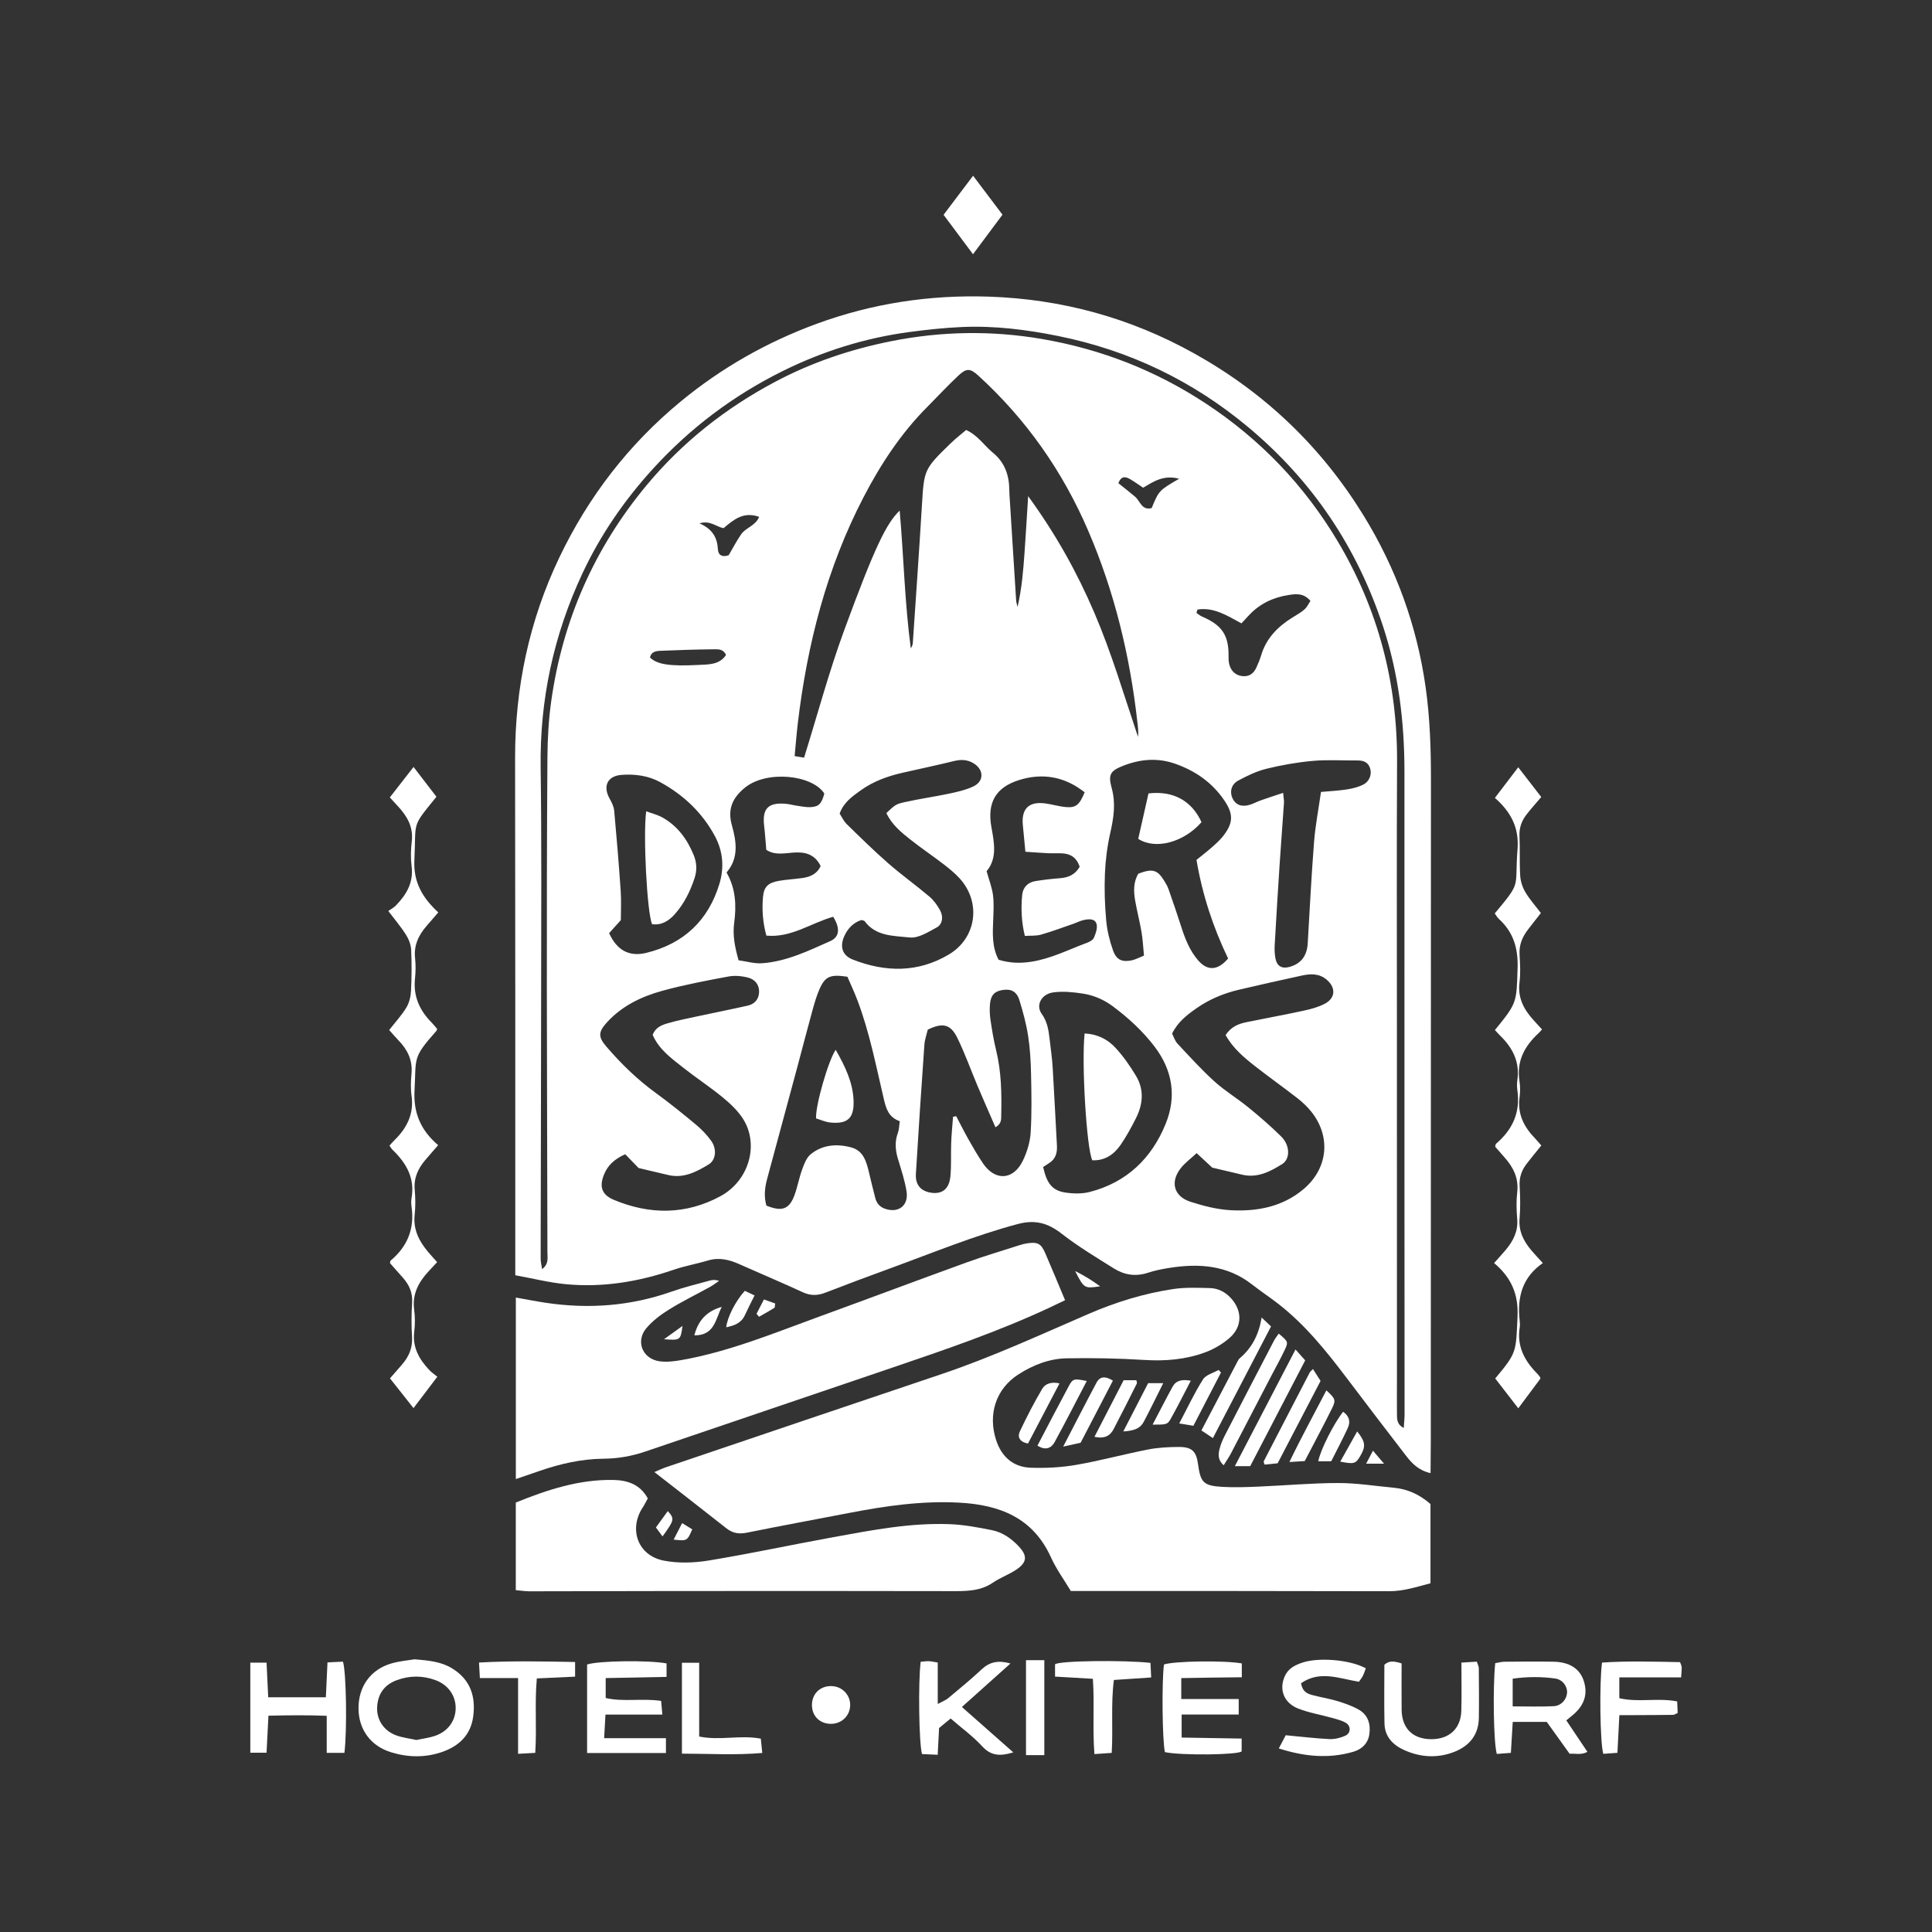 <?xml version="1.0" encoding="utf-8"?>
<!-- Generator: Adobe Illustrator 28.3.0, SVG Export Plug-In . SVG Version: 6.00 Build 0)  -->
<svg version="1.1" id="Calque_1" xmlns="http://www.w3.org/2000/svg" xmlns:xlink="http://www.w3.org/1999/xlink" x="0px" y="0px"
	 viewBox="0 0 300 300" style="enable-background:new 0 0 300 300;" xml:space="preserve">
<rect x="0" y="0" width="300" height="300" fill="#333333" stroke="none"/>
<style type="text/css">
	.st0{fill:#FFFFFF;}
</style>
<g>
	<path class="st0" d="M222.135,228.748c-1.881-0.43-2.911-1.539-3.833-2.734
		c-3.075-3.985-6.122-7.991-9.161-12.003c-3.184-4.203-6.471-8.31-10.673-11.568
		c-1.325-1.027-2.726-1.954-4.046-2.987c-3.849-3.011-8.238-3.303-12.823-2.582
		c-1.127,0.177-2.261,0.4-3.341,0.757c-1.886,0.624-3.656,0.355-5.268-0.653
		c-2.775-1.735-5.599-3.431-8.173-5.437c-2.115-1.649-4.118-2.182-6.761-1.479
		c-6.798,1.81-13.276,4.495-19.858,6.898c-3.365,1.229-6.723,2.477-10.062,3.772
		c-1.213,0.471-2.295,0.476-3.505-0.084c-3.25-1.506-6.556-2.888-9.827-4.348
		c-1.571-0.702-3.138-1.092-4.865-0.573c-1.745,0.523-3.558,0.833-5.278,1.423
		c-5.483,1.879-11.094,2.815-16.873,2.25c-2.552-0.25-5.066-0.888-7.775-1.382
		c0-1.146,0-2.045,0-2.944c-0.001-13.656,0.002-27.311-0.003-40.967
		c-0.004-12.128-0.01-24.255-0.027-36.383c-0.016-10.92,2.183-21.374,6.898-31.218
		c4.503-9.403,10.746-17.512,18.826-24.171c6.36-5.243,13.442-9.249,21.147-12.073
		c8.602-3.153,17.536-4.51,26.713-4.201c11.329,0.382,21.939,3.291,31.855,8.811
		c10.971,6.107,19.749,14.5,26.312,25.174c5.05,8.213,8.29,17.113,9.64,26.684
		c0.673,4.77,0.825,9.563,0.822,14.372c-0.019,34.176-0.016,68.351-0.022,102.527
		C222.172,225.28,222.148,226.931,222.135,228.748z M159.65,77.041
		c4.333,5.954,7.594,11.846,10.269,18.084c2.691,6.277,4.613,12.824,6.791,19.298
		c0.099-0.792-0.012-1.529-0.095-2.269c-1.151-10.283-3.548-20.242-7.649-29.77
		c-3.975-9.235-9.62-17.278-17.05-24.057c-1.27-1.158-1.847-1.184-3.128,0.023
		c-1.663,1.568-3.223,3.245-4.834,4.868c-4.072,4.101-7.216,8.891-9.854,13.968
		c-5.725,11.017-8.76,22.86-10.218,35.138c-0.196,1.652-0.322,3.313-0.492,5.084
		c0.641,0.106,1.117,0.184,1.469,0.243c2.089-6.707,3.863-13.338,6.216-19.756
		c4.816-13.134,6.605-16.674,8.628-18.61c0.624,7.191,0.784,14.314,1.723,21.38
		c0.206-0.279,0.298-0.555,0.317-0.837c0.476-7.069,0.977-14.136,1.404-21.208
		c0.345-5.717,0.299-5.727,4.505-9.812c0.745-0.724,1.575-1.361,2.37-2.041
		c1.865,0.862,2.807,2.431,4.147,3.523c1.859,1.515,2.543,3.515,2.556,5.826
		c0.001,0.229,0.012,0.457,0.026,0.686c0.342,5.476,0.682,10.952,1.035,16.427
		c0.022,0.342,0.145,0.678,0.221,1.016c0.638-2.753,0.874-5.503,1.071-8.255
		C159.278,83.198,159.437,80.404,159.65,77.041z M84.176,197.075
		c1.07-0.819,0.829-1.753,0.828-2.623c-0.019-13.659-0.082-27.318-0.09-40.976
		c-0.007-11.978,0.006-23.957,0.092-35.935c0.021-2.891,0.186-5.804,0.588-8.664
		c1.762-12.529,6.663-23.697,14.752-33.458c5.579-6.732,12.305-12.032,19.997-16.121
		c5.693-3.026,11.746-5.063,18.068-6.323c7.792-1.553,15.624-1.673,23.427-0.33
		c9.112,1.569,17.567,4.862,25.346,9.97c8.521,5.595,15.361,12.756,20.549,21.46
		c6.271,10.522,9.265,21.969,9.203,34.24c-0.069,13.582-0.023,27.164-0.024,40.746
		c-0,18.389,0.003,36.779,0.005,55.168c0,1.755-0.02,3.51,0.003,5.265
		c0.01,0.797-0.063,1.667,1.057,2.241c0.051-0.847,0.125-1.503,0.125-2.16
		c-0.001-12.362-0.016-24.723-0.018-37.085
		c-0.003-20.907,0.007-41.815-0.002-62.722c-0.003-7.666-0.917-15.188-3.326-22.516
		c-4.033-12.269-10.939-22.554-20.842-30.849
		c-8.655-7.25-18.504-11.98-29.561-14.22c-4.949-1.002-9.941-1.63-14.995-1.404
		c-2.738,0.122-5.477,0.416-8.195,0.782c-6.857,0.923-13.389,2.972-19.584,6.035
		c-7.671,3.794-14.406,8.858-20.178,15.188c-4.452,4.882-8.173,10.287-10.964,16.257
		c-4.454,9.527-6.631,19.566-6.486,30.138c0.158,11.519,0.085,23.041,0.077,34.561
		c-0.009,13.888-0.058,27.776-0.076,41.663
		C83.953,195.962,84.098,196.518,84.176,197.075z M190.313,160.722
		c0.863-1.301,1.993-1.741,3.201-1.991c2.983-0.617,5.982-1.158,8.959-1.803
		c1.108-0.24,2.245-0.545,3.239-1.068c1.672-0.88,1.74-2.488,0.313-3.719
		c-1.175-1.014-2.526-0.953-3.901-0.652c-3.275,0.717-6.551,1.436-9.813,2.21
		c-2.316,0.55-4.501,1.463-6.463,2.823c-1.501,1.041-2.958,2.153-3.847,3.974
		c0.263,0.504,0.439,1.129,0.833,1.551c1.873,2,3.716,4.042,5.743,5.878
		c1.632,1.479,3.557,2.63,5.268,4.029c1.769,1.446,3.51,2.941,5.127,4.552
		c1.334,1.328,1.408,3.443,0.129,4.246c-1.865,1.171-3.863,2.213-6.233,1.648
		c-1.549-0.369-3.1-0.732-4.634-1.094c-0.751-0.697-1.502-1.394-2.421-2.248
		c-0.949,0.885-1.82,1.515-2.459,2.328c-1.689,2.148-1.093,4.388,1.51,5.226
		c2.016,0.649,4.138,1.194,6.238,1.308c4.119,0.223,8.083-0.524,11.358-3.313
		c3.777-3.217,4.236-8.168,1.13-12.02c-0.616-0.764-1.352-1.456-2.128-2.06
		c-2.166-1.686-4.411-3.271-6.57-4.965
		C193.159,164.2,191.456,162.783,190.313,160.722z M97.084,179.229
		c-1.73,0.775-2.736,1.773-3.302,3.173c-0.757,1.874-0.331,3.129,1.533,3.909
		c5.58,2.334,11.175,2.337,16.539-0.558c4.526-2.443,6.091-8.169,3.432-12.158
		c-0.828-1.242-1.985-2.315-3.152-3.268c-1.945-1.588-4.057-2.97-6.028-4.529
		c-1.831-1.448-3.776-2.825-4.761-5.105c0.411-1.119,1.361-1.513,2.287-1.784
		c1.53-0.448,3.101-0.757,4.662-1.094c2.6-0.562,5.211-1.076,7.806-1.659
		c1.079-0.242,1.732-0.991,1.772-2.106c0.04-1.129-0.647-1.956-1.64-2.227
		c-0.985-0.269-2.109-0.378-3.104-0.193c-3.442,0.639-6.895,1.29-10.268,2.217
		c-3.249,0.893-6.279,2.339-8.622,4.915c-1.333,1.465-1.39,2.233-0.086,3.749
		c2.291,2.664,4.787,5.102,7.644,7.178c2.154,1.565,4.229,3.244,6.277,4.947
		c0.871,0.724,1.675,1.572,2.344,2.486c0.911,1.245,0.78,2.993-0.377,3.693
		c-1.886,1.141-3.873,2.199-6.237,1.651c-1.551-0.359-3.1-0.731-4.642-1.096
		C98.481,180.67,97.809,179.977,97.084,179.229z M119.005,187.206
		c2.448,0.992,3.571,0.564,4.382-1.676c0.466-1.287,0.702-2.656,1.172-3.941
		c0.308-0.841,0.668-1.818,1.318-2.35c1.841-1.508,4.072-1.663,6.295-1.071
		c1.9,0.506,2.362,2.202,2.761,3.871c0.319,1.333,0.634,2.667,0.983,3.993
		c0.204,0.774,0.65,1.346,1.448,1.64c2.097,0.771,3.757-0.437,3.405-2.668
		c-0.272-1.72-0.837-3.399-1.341-5.075c-0.408-1.358-0.507-2.671-0.001-4.032
		c0.198-0.532,0.191-1.14,0.289-1.797c-1.74-0.608-2.125-1.96-2.468-3.412
		c-1.226-5.189-2.227-10.442-4.138-15.447c-0.481-1.261-1.057-2.485-1.523-3.571
		c-2.646-0.406-3.448-0.071-4.319,1.888c-0.491,1.105-0.822,2.289-1.145,3.46
		c-0.79,2.864-1.526,5.742-2.297,8.611c-1.563,5.81-3.134,11.618-4.705,17.427
		C118.757,184.396,118.596,185.739,119.005,187.206z M185.791,133.522
		c0.817-0.663,1.603-1.261,2.342-1.913c0.626-0.553,1.266-1.115,1.78-1.768
		c1.622-2.062,1.641-3.448,0.157-5.614c-1.88-2.743-4.467-4.534-7.578-5.629
		c-2.726-0.96-5.409-0.732-8.048,0.296c-2.033,0.792-2.403,1.357-1.819,3.483
		c0.656,2.383,0.304,4.632-0.224,6.966c-0.466,2.063-0.74,4.196-0.829,6.309
		c-0.102,2.424-0.019,4.87,0.2,7.287c0.142,1.574,0.532,3.163,1.065,4.655
		c0.525,1.469,1.409,1.836,2.897,1.529c0.572-0.118,1.107-0.421,1.902-0.736
		c-0.124-1.25-0.175-2.448-0.374-3.622c-0.279-1.651-0.71-3.277-0.996-4.928
		c-0.25-1.439-0.282-2.883,0.499-4.176c2.223-0.83,2.966-0.616,4.048,1.161
		c0.237,0.389,0.476,0.791,0.625,1.218c0.678,1.939,1.351,3.88,1.974,5.836
		c0.605,1.903,1.328,3.745,2.654,5.27c1.44,1.657,3.038,1.568,4.634-0.307
		C188.377,144.013,186.693,138.907,185.791,133.522z M147.987,173.412
		c0.164-0.031,0.329-0.062,0.493-0.092c0.634,1.206,1.239,2.428,1.91,3.613
		c0.712,1.258,1.437,2.515,2.246,3.711c1.883,2.783,4.717,2.634,6.193-0.416
		c0.647-1.338,1.117-2.871,1.209-4.344c0.19-3.035,0.127-6.09,0.062-9.134
		c-0.043-1.976-0.152-3.967-0.456-5.916c-0.292-1.871-0.794-3.721-1.354-5.534
		c-0.42-1.359-1.307-1.786-2.628-1.571c-1.226,0.2-1.809,0.783-1.938,2.169
		c-0.077,0.826-0.041,1.681,0.082,2.503c0.235,1.577,0.497,3.157,0.876,4.705
		c0.806,3.293,0.863,6.637,0.787,9.991c-0.014,0.62,0.108,1.373-0.894,1.947
		c-0.944-2.174-1.865-4.247-2.748-6.337c-1.066-2.522-1.981-5.116-3.184-7.57
		c-1.042-2.126-2.302-2.379-4.586-1.249c-0.168,0.734-0.464,1.537-0.521,2.357
		c-0.47,6.682-0.919,13.366-1.319,20.052c-0.104,1.738,0.834,2.73,2.499,2.925
		c1.613,0.189,2.666-0.624,2.855-2.511c0.174-1.736,0.06-3.499,0.127-5.249
		C147.75,176.11,147.887,174.762,147.987,173.412z M161.975,181.213
		c0.578,2.589,1.45,3.654,3.419,3.959c1.248,0.193,2.622,0.223,3.832-0.09
		c5.719-1.476,9.594-5.207,11.774-10.566c1.728-4.249,1.084-8.347-1.757-12.05
		c-1.825-2.377-3.994-4.37-6.382-6.163c-1.442-1.082-3.044-1.771-4.782-2.03
		c-1.488-0.222-3.047-0.377-4.521-0.176c-1.845,0.252-2.77,1.987-1.807,3.326
		c0.868,1.207,1.064,2.48,1.221,3.834c0.175,1.511,0.396,3.02,0.489,4.536
		c0.248,4.024,0.429,8.053,0.658,12.078c0.065,1.148-0.201,2.11-1.232,2.75
		C162.56,180.823,162.244,181.038,161.975,181.213z M137.636,126.253
		c1.334-1.235,1.387-1.374,2.844-1.699c2.299-0.512,4.639-0.839,6.944-1.328
		c1.257-0.267,2.547-0.557,3.699-1.1c1.693-0.797,1.686-2.582,0.086-3.582
		c-0.957-0.598-1.966-0.642-3.071-0.369c-2.659,0.656-5.342,1.211-8.012,1.823
		c-2.32,0.531-4.541,1.333-6.482,2.735c-1.281,0.925-2.632,1.83-3.265,3.598
		c0.337,0.515,0.617,1.164,1.085,1.621c2.12,2.071,4.233,4.154,6.463,6.103
		c2.061,1.801,4.3,3.398,6.39,5.168c0.677,0.573,1.236,1.352,1.663,2.138
		c0.537,0.989,0.363,2.176-0.525,2.652c-1.321,0.709-2.856,1.704-4.188,1.557
		c-2.45-0.269-5.252-0.14-7.015-2.539c-0.072-0.098-0.279-0.095-0.511-0.166
		c-1.252,0.41-2.12,1.316-2.663,2.55c-0.7,1.591-0.274,2.949,1.32,3.576
		c5.081,1.997,10.144,2.075,14.943-0.781c4.295-2.556,5.044-8.069,1.703-11.778
		c-0.758-0.842-1.659-1.569-2.561-2.263c-1.69-1.3-3.465-2.49-5.135-3.815
		C139.931,129.229,138.499,128.079,137.636,126.253z M94.584,144.899
		c1.207,2.667,3.122,3.706,5.77,3.063c5.822-1.416,9.655-5.054,11.372-10.77
		c0.741-2.468,0.545-5.009-0.703-7.338c-1.965-3.665-4.883-6.416-8.502-8.399
		c-1.845-1.011-3.92-1.285-5.994-1.133c-2.2,0.161-2.94,1.739-1.881,3.657
		c0.324,0.586,0.664,1.237,0.724,1.883c0.386,4.171,0.728,8.346,1.015,12.524
		c0.104,1.511,0.017,3.036,0.017,4.491
		C95.764,143.587,95.209,144.203,94.584,144.899z M129.374,142.357
		c-3.484,0.981-6.5,3.289-10.372,2.925c-0.56-2.052-0.7-4.016-0.526-5.984
		c0.142-1.609,0.796-2.229,2.467-2.518c1.2-0.207,2.424-0.272,3.632-0.438
		c1.249-0.172,2.31-0.646,2.853-1.864c-0.939-1.914-2.521-2.222-4.287-2.085
		c-1.427,0.111-2.869,0.425-4.153-0.435c-0.114-1.306-0.188-2.516-0.332-3.718
		c-0.32-2.676,0.626-3.669,3.35-3.427c0.604,0.054,1.197,0.223,1.8,0.308
		c0.676,0.095,1.362,0.243,2.036,0.212c1.308-0.06,1.726-0.519,2.161-2.108
		c-1.895-2.943-8.996-3.646-12.338-0.912c-1.878,1.537-2.731,3.278-2.025,5.807
		c0.696,2.494,1.135,5.106-0.823,7.357c1.446,2.528,1.545,5.157,1.184,7.851
		c-0.257,1.925,0.116,3.763,0.684,5.786c1.256,0.172,2.459,0.542,3.632,0.461
		c3.794-0.263,7.189-1.924,10.591-3.431
		C130.388,145.488,130.481,144.12,129.374,142.357z M159.223,132.258
		c-0.163-1.699-0.273-2.905-0.394-4.111c-0.259-2.567,0.926-3.736,3.498-3.39
		c1.056,0.142,2.091,0.464,3.148,0.561c1.575,0.144,2.139-0.303,2.953-2.298
		c-0.312-0.219-0.729-0.541-1.174-0.819c-2.833-1.778-5.891-2.054-9.014-1.074
		c-3.669,1.151-4.985,3.549-4.287,7.354c0.442,2.412,0.903,4.835-0.753,6.796
		c0.38,1.369,0.836,2.513,0.989,3.696c0.164,1.271,0.087,2.58,0.034,3.869
		c-0.088,2.126-0.202,4.244,0.845,6.19c1.756,0.53,3.373,0.568,5.079,0.303
		c3.065-0.475,5.783-1.883,8.633-2.936c0.412-0.152,0.926-0.432,1.08-0.788
		c0.282-0.653,0.58-1.47,0.418-2.103c-0.231-0.904-1.195-0.813-1.948-0.659
		c-0.59,0.121-1.142,0.42-1.718,0.618c-1.655,0.57-3.296,1.188-4.978,1.665
		c-0.753,0.214-1.589,0.135-2.495,0.197c-0.55-2.255-0.607-4.3-0.416-6.345
		c0.11-1.175,0.85-1.969,2.04-2.165c1.277-0.21,2.569-0.355,3.859-0.455
		c1.303-0.101,2.344-0.567,3.032-1.779c-0.431-1.32-1.329-2.008-2.693-2.076
		c-0.757-0.038-1.518,0.013-2.275-0.023
		C161.498,132.427,160.31,132.331,159.223,132.258z M199.243,123.116
		c0.073,0.811,0.157,1.185,0.132,1.551c-0.216,3.192-0.468,6.382-0.677,9.575
		c-0.274,4.18-0.53,8.362-0.766,12.545c-0.038,0.68-0.008,1.383,0.122,2.05
		c0.234,1.202,1.01,1.629,2.184,1.305c1.785-0.493,2.71-1.717,2.824-3.658
		c0.309-5.248,0.571-10.501,0.983-15.742c0.201-2.555,0.695-5.086,1.076-7.77
		c1.504-0.139,2.792-0.192,4.055-0.396c0.88-0.142,1.797-0.362,2.571-0.78
		c0.967-0.523,1.302-1.654,0.981-2.56c-0.337-0.95-1.096-1.162-2.008-1.153
		c-2.288,0.022-4.59-0.137-6.86,0.067c-2.416,0.217-4.834,0.64-7.19,1.219
		c-1.531,0.376-3.011,1.086-4.407,1.843c-1.1,0.597-1.345,1.771-0.872,2.767
		c0.481,1.011,1.429,1.377,2.696,0.981c0.579-0.181,1.12-0.48,1.693-0.683
		C196.84,123.901,197.911,123.56,199.243,123.116z M185.942,94.649
		c-0.053,0.176-0.106,0.352-0.159,0.528c0.289,0.191,0.557,0.43,0.87,0.564
		c3.137,1.344,4.176,2.92,4.116,6.256c-0.007,0.376,0.014,0.764,0.104,1.127
		c0.274,1.1,0.999,1.753,2.052,1.863c1.05,0.11,1.749-0.408,2.163-1.328
		c0.281-0.623,0.55-1.258,0.746-1.911c0.79-2.632,2.564-4.433,4.826-5.843
		c0.645-0.402,1.327-0.769,1.891-1.267c0.408-0.36,0.65-0.909,0.935-1.329
		c-1.041-1.24-2.249-1.09-3.344-0.924c-2.387,0.36-4.513,1.336-6.193,3.14
		c-0.4,0.43-0.799,0.862-1.177,1.27
		C190.546,95.596,188.49,94.252,185.942,94.649z M112.732,101.708
		c-0.375-0.915-1.164-0.893-1.794-0.888c-2.817,0.025-5.635,0.12-8.45,0.238
		c-0.675,0.028-1.386,0.18-1.56,1.037c1.097,1.066,2.968,1.392,7.567,1.155
		C110.03,103.171,111.712,103.244,112.732,101.708z M112.352,82.017
		c-1.16-0.222-2.071-1.26-3.74-0.754c2.024,0.886,2.769,2.22,2.864,4.042
		c0.048,0.932,0.728,1.258,1.676,0.906c0.636-1.08,1.223-2.215,1.942-3.257
		c0.703-1.018,2.2-1.29,2.791-2.696
		C115.415,79.371,113.867,80.742,112.352,82.017z M183.091,74.339
		c-2.422-0.65-3.998,0.46-5.588,1.392c-0.714-0.475-1.328-0.923-1.979-1.306
		c-0.707-0.416-1.403-0.601-1.868,0.599c0.876,0.706,1.758,1.383,2.602,2.105
		c0.797,0.682,1.034,2.175,2.572,1.765
		C179.961,76.168,179.961,76.168,183.091,74.339z"/>
	<path class="st0" d="M222.125,233.547c0,4.112,0,8.144,0,12.302
		c-2.153,0.561-4.198,1.242-6.445,1.235c-15.864-0.043-31.729-0.031-47.593-0.037
		c-0.532-0-1.065-0-1.815-0c-1.021-1.709-2.244-3.38-3.08-5.226
		c-2.8-6.185-8.013-8.157-14.254-8.492c-5.755-0.309-11.402,0.503-17.026,1.589
		c-5.308,1.025-10.626,2-15.924,3.072c-1.223,0.247-2.208,0.105-3.189-0.671
		c-3.645-2.881-7.321-5.724-11.184-8.735c0.701-0.297,1.207-0.551,1.738-0.731
		c14.287-4.837,28.571-9.68,42.867-14.491c7.813-2.63,15.281-6.085,22.833-9.35
		c4.203-1.817,8.585-3.17,13.122-3.851c1.866-0.28,3.799-0.195,5.698-0.15
		c1.253,0.03,2.36,0.591,3.23,1.526c1.839,1.975,1.828,4.498-0.228,6.259
		c-1.075,0.921-2.376,1.691-3.704,2.184c-3.031,1.126-6.189,1.396-9.444,1.194
		c-4.027-0.25-8.074-0.331-12.108-0.256c-2.701,0.051-5.215,1.04-7.5,2.509
		c-3.473,2.233-4.76,6.193-3.432,10.224c0.842,2.555,2.652,4.165,5.364,4.256
		c2.338,0.078,4.726-0.039,7.028-0.437c3.748-0.648,7.433-1.657,11.169-2.389
		c1.557-0.305,3.176-0.39,4.767-0.399c2.059-0.011,2.742,0.671,3.011,2.649
		c0.389,2.857,0.838,3.366,3.711,3.545c1.896,0.118,3.809,0.041,5.71-0.038
		c4.109-0.172,8.215-0.55,12.322-0.556c2.879-0.004,5.76,0.462,8.639,0.73
		C218.523,231.21,220.376,232.021,222.125,233.547z"/>
	<path class="st0" d="M165.385,201.896c-0.748,0.358-1.553,0.749-2.363,1.128
		c-7.951,3.719-16.241,6.551-24.537,9.367
		c-12.766,4.333-25.531,8.671-38.295,13.009c-2.108,0.717-4.259,1.092-6.498,1.11
		c-3.38,0.028-6.644,0.777-9.833,1.867c-1.206,0.412-2.41,0.828-3.761,1.292
		c0-9.523,0-18.798,0-28.185c1.624,0.286,3.104,0.578,4.594,0.804
		c6.673,1.008,13.21,0.525,19.607-1.732c1.936-0.683,3.943-1.165,5.924-1.714
		c0.428-0.119,0.885-0.133,1.438,0.045c-0.459,0.312-0.896,0.661-1.379,0.928
		c-2.134,1.18-4.334,2.251-6.404,3.532c-1.278,0.79-2.535,1.743-3.502,2.878
		c-1.722,2.022-0.628,4.767,2.007,5.15c1.101,0.16,2.282,0.017,3.394-0.178
		c7.479-1.309,14.461-4.22,21.544-6.795c7.589-2.76,15.146-5.608,22.738-8.359
		c2.72-0.986,5.501-1.805,8.256-2.693c0.361-0.116,0.733-0.216,1.107-0.274
		c1.677-0.261,2.218-0.007,2.878,1.507
		C163.328,196.942,164.303,199.324,165.385,201.896z"/>
	<path class="st0" d="M80.091,246.919c0-4.584,0-9.049,0-13.606
		c4.895-1.985,9.792-3.591,15.074-3.508c2.204,0.035,4.202,0.635,5.422,2.862
		c-0.258,0.469-0.477,0.943-0.762,1.373c-2.245,3.389-0.8,7.494,3.22,8.287
		c2.261,0.446,4.736,0.362,7.028-0.015c6.457-1.063,12.86-2.446,19.3-3.617
		c5.995-1.09,11.999-2.265,18.133-2.022c2.189,0.086,4.379,0.501,6.535,0.933
		c1.596,0.32,2.938,1.251,4.07,2.428c1.467,1.525,1.409,2.563-0.328,3.716
		c-1.135,0.754-2.46,1.224-3.585,1.991c-2.025,1.381-4.252,1.335-6.556,1.329
		c-14.947-0.04-29.893-0.021-44.84-0.012c-6.862,0.004-13.725,0.035-20.587,0.039
		C81.548,247.096,80.881,246.987,80.091,246.919z"/>
	<path class="st0" d="M60.294,141.457c0.409-0.288,0.834-0.5,1.148-0.821
		c1.651-1.693,2.793-3.568,2.473-6.109c-0.161-1.275-0.125-2.603,0.025-3.883
		c0.257-2.187-0.677-3.841-2.065-5.355c-0.462-0.503-0.923-1.007-1.343-1.465
		c1.244-1.598,2.45-3.147,3.684-4.732c1.156,1.505,2.35,3.06,3.554,4.628
		c-3.964,4.903-3.122,3.6-3.424,9.829c-0.167,3.437,1.241,5.841,3.71,8.131
		c-0.652,0.754-1.236,1.428-1.819,2.103c-1.243,1.437-2.003,3.02-1.783,5.007
		c0.117,1.054,0.093,2.142-0.016,3.199c-0.281,2.719,0.72,4.911,2.588,6.795
		c0.317,0.32,0.592,0.682,0.858,0.992c-0.057,0.153-0.066,0.238-0.112,0.29
		c-3.793,4.267-3.12,4.135-3.403,9.234c-0.195,3.526,0.974,6.22,3.664,8.519
		c-0.731,0.845-1.374,1.575-2.002,2.317c-1.122,1.324-1.795,2.781-1.633,4.596
		c0.114,1.286,0.133,2.604-0.008,3.886c-0.256,2.327,0.702,4.148,2.126,5.827
		c0.438,0.517,0.899,1.015,1.364,1.537c-0.474,0.51-0.888,0.954-1.302,1.399
		c-1.564,1.684-2.591,3.54-2.267,5.974c0.15,1.125,0.151,2.299,0.013,3.426
		c-0.3,2.437,0.768,4.283,2.331,5.95c0.363,0.387,0.817,0.688,1.253,1.048
		c-1.301,1.713-2.483,3.269-3.7,4.873c-1.15-1.456-2.341-2.962-3.651-4.62
		c0.563-0.646,1.189-1.373,1.822-2.092c1.099-1.248,1.714-2.629,1.602-4.364
		c-0.112-1.747-0.103-3.513,0.014-5.26c0.105-1.577-0.451-2.819-1.459-3.941
		c-0.661-0.737-1.312-1.482-1.967-2.225c0.025-0.138-0.001-0.335,0.081-0.403
		c2.604-2.177,3.736-4.921,3.265-8.308c-0.063-0.45-0.091-0.927-0.012-1.37
		c0.556-3.114-0.803-5.461-2.937-7.517c-0.158-0.153-0.267-0.357-0.487-0.657
		c0.24-0.267,0.466-0.55,0.723-0.799c1.964-1.901,3.101-4.09,2.705-6.94
		c-0.156-1.123-0.114-2.293-0.009-3.427c0.192-2.07-0.594-3.706-1.985-5.144
		c-0.524-0.541-1.009-1.119-1.48-1.644c0.939-1.202,1.927-2.271,2.668-3.489
		c0.449-0.739,0.678-1.702,0.722-2.578c0.108-2.13,0.122-4.271,0.021-6.401
		c-0.037-0.79-0.373-1.639-0.798-2.32
		C62.326,143.997,61.425,142.953,60.294,141.457z"/>
	<path class="st0" d="M239.201,214.064c-1.113,1.492-2.242,3.006-3.443,4.617
		c-1.156-1.497-2.368-3.065-3.58-4.634c3.392-4.056,3.205-4.065,3.464-9.633
		c0.16-3.455-0.989-6.067-3.64-8.287c0.658-0.742,1.263-1.39,1.83-2.07
		c1.153-1.385,1.923-2.888,1.758-4.795c-0.118-1.362-0.156-2.758,0.003-4.112
		c0.255-2.17-0.58-3.861-1.947-5.403c-0.502-0.566-0.996-1.138-1.473-1.684
		c0.051-0.193,0.041-0.385,0.131-0.462c2.564-2.185,3.811-4.883,3.312-8.297
		c-0.076-0.523-0.074-1.075,0.001-1.598c0.404-2.832-0.748-5.037-2.716-6.933
		c-0.273-0.263-0.516-0.556-0.768-0.831c3.474-4.253,3.347-4.257,3.517-9.648
		c0.096-3.035-0.649-5.547-2.897-7.596c-0.268-0.244-0.447-0.585-0.65-0.858
		c4.267-5.104,3.049-3.806,3.539-9.975c0.273-3.434-1.116-5.866-3.515-7.968
		c1.233-1.618,2.407-3.16,3.624-4.758c1.165,1.506,2.349,3.036,3.574,4.62
		c-0.721,0.851-1.528,1.749-2.272,2.697c-0.771,0.984-1.169,2.083-1.108,3.387
		c0.096,2.055-0.017,4.121,0.115,6.172c0.055,0.866,0.366,1.79,0.81,2.54
		c0.652,1.102,1.527,2.073,2.397,3.218c-0.663,0.85-1.364,1.729-2.044,2.624
		c-0.853,1.123-1.352,2.344-1.266,3.809c0.084,1.444,0.172,2.916-0.01,4.341
		c-0.299,2.349,0.64,4.146,2.12,5.792c0.452,0.502,0.91,0.999,1.373,1.507
		c-0.204,0.227-0.343,0.41-0.509,0.563c-2.199,2.019-3.485,4.381-2.983,7.494
		c0.132,0.818,0.115,1.687,0.004,2.511c-0.346,2.58,0.702,4.591,2.422,6.367
		c0.312,0.322,0.594,0.672,0.96,1.088c-0.791,0.985-1.562,1.909-2.293,2.863
		c-0.764,0.997-1.144,2.097-1.074,3.4c0.09,1.673,0.141,3.364-0.006,5.029
		c-0.176,1.997,0.611,3.551,1.824,4.986c0.535,0.633,1.108,1.233,1.784,1.981
		c-3.182,2.189-3.994,5.287-3.603,8.851c0.041,0.377,0.072,0.771,0.013,1.142
		c-0.463,2.913,0.745,5.181,2.716,7.167c0.159,0.161,0.294,0.347,0.43,0.53
		C239.164,213.876,239.169,213.958,239.201,214.064z"/>
	<path class="st0" d="M64.356,257.657c2.361,0.188,4.228,0.391,5.912,1.446
		c2.813,1.763,3.63,4.366,3.205,7.474c-0.395,2.885-2.252,4.588-4.87,5.483
		c-2.59,0.886-5.242,0.838-7.854,0.039c-3.178-0.972-5.054-3.519-5.08-6.792
		c-0.027-3.394,1.859-6.066,5.1-7.008
		C62.069,257.922,63.446,257.814,64.356,257.657z M64.656,270.185
		c0.994-0.214,1.987-0.329,2.91-0.646c1.997-0.685,3.177-2.342,3.191-4.287
		c0.015-1.946-1.154-3.627-3.117-4.353c-2.001-0.74-4.028-0.742-6.037,0.001
		c-1.921,0.711-2.926,2.129-3.039,4.15c-0.11,1.978,1.021,3.711,2.973,4.422
		C62.524,269.83,63.597,269.951,64.656,270.185z"/>
	<path class="st0" d="M243.214,267.14c1.085,1.617,2.136,3.183,3.279,4.886
		c-0.954,0.531-1.827,0.232-2.767,0.294c-1.209-1.686-2.398-3.344-3.543-4.942
		c-1.808,0-3.453,0-5.285,0c-0.097,1.618-0.187,3.11-0.289,4.806
		c-0.781,0.059-1.5,0.114-2.187,0.166c-0.501-1.717-0.636-10.318-0.244-14.093
		c0.458-0.074,0.958-0.221,1.458-0.226c2.513-0.025,5.027-0.043,7.539-0.004
		c2.575,0.04,4.194,1.118,4.787,3.089c0.627,2.085-0.017,3.847-1.964,5.381
		C243.769,266.678,243.547,266.866,243.214,267.14z M234.887,264.965
		c2.301,0,4.336,0.074,6.363-0.029c1.176-0.06,2.01-1.034,2.082-2.063
		c0.07-1.011-0.677-2.073-1.85-2.236c-2.151-0.3-4.32-0.294-6.594,0.028
		C234.887,262.124,234.887,263.375,234.887,264.965z"/>
	<path class="st0" d="M202.027,261.372c0.256,1.443,1.101,1.666,1.905,1.877
		c1.25,0.328,2.539,0.522,3.771,0.903c1.153,0.357,2.327,0.758,3.359,1.366
		c1.392,0.82,1.794,2.257,1.568,3.78c-0.208,1.398-1.132,2.319-2.485,2.715
		c-3.846,1.124-7.621,0.745-11.573-0.516c0.462-0.881,0.833-1.588,1.075-2.05
		c2.452,0.228,4.628,0.496,6.812,0.599c0.803,0.038,1.678-0.191,2.424-0.517
		c0.89-0.389,0.931-1.518,0.087-2.014c-0.639-0.375-1.404-0.556-2.131-0.76
		c-1.757-0.493-3.586-0.792-5.272-1.458c-2.242-0.885-2.998-2.997-2.051-5.053
		c0.558-1.211,1.617-1.718,2.824-2.108c2.388-0.772,7.201-0.469,9.743,0.918
		c-0.141,0.37-0.26,0.778-0.449,1.152c-0.168,0.334-0.412,0.63-0.618,0.935
		C207.986,260.663,204.97,259.319,202.027,261.372z"/>
	<path class="st0" d="M38.868,258.175c0.866,0,1.585,0,2.522,0
		c0.087,1.81,0.17,3.521,0.259,5.374c3.013,0,5.864,0,8.951,0
		c0.082-1.754,0.161-3.465,0.252-5.412c0.874-0.042,1.662-0.081,2.406-0.117
		c0.521,1.73,0.649,10.715,0.223,14.162c-0.81,0-1.65,0-2.748,0
		c0-1.914,0-3.71,0-5.752c-3.105-0.122-5.956-0.088-9.049-0.016
		c-0.101,1.963-0.193,3.754-0.295,5.747c-0.836,0-1.607,0-2.521,0
		C38.868,267.504,38.868,262.904,38.868,258.175z"/>
	<path class="st0" d="M93.811,269.907c3.423,0,6.444,0,9.595,0c0,0.894,0,1.532,0,2.304
		c-4.112,0-8.108,0-12.242,0c0-4.681,0-9.221,0-13.749
		c1.754-0.581,9.511-0.697,12.339-0.169c0,0.61,0,1.247,0,2.093
		c-3.167,0.062-6.249,0.122-9.451,0.185c0,1.149,0,2.031,0,3.095
		c2.803,0.644,5.636,0.007,8.607,0.452c0.056,0.616,0.113,1.243,0.192,2.123
		c-3.002,0-5.792,0-8.835,0C93.947,267.464,93.891,268.467,93.811,269.907z"/>
	<path class="st0" d="M192.345,263.825c0,1.014,0,1.59,0,2.406c-2.947,0-5.808,0-8.86,0
		c0,1.25,0,2.266,0,3.576c3.061,0.051,6.137,0.103,9.317,0.157
		c0,0.812,0,1.396,0,1.986c-0.518,0.562-9.501,0.655-11.917,0.117
		c-0.404-1.737-0.501-11.078-0.141-13.608c1.574-0.534,9.332-0.658,12.084-0.165
		c0,0.611,0,1.248,0,2.149c-1.667,0.019-3.244,0.034-4.822,0.056
		c-1.501,0.021-3.001,0.049-4.581,0.075c0,1.171,0,2.068,0,3.25
		C186.359,263.825,189.217,263.825,192.345,263.825z"/>
	<path class="st0" d="M156.903,258.306c-2.576,2.307-4.984,4.463-7.542,6.753
		c2.718,2.399,5.262,4.644,7.984,7.047c-2.045,0.63-3.469,0.55-4.838-0.946
		c-1.426-1.558-3.174-2.822-4.894-4.312c-0.656,0.541-1.217,1.004-1.793,1.479
		c-0.07,1.347-0.135,2.622-0.214,4.153c-0.903-0.041-1.693-0.077-2.438-0.111
		c-0.48-1.731-0.602-11.142-0.207-14.327c0.405-0.033,0.839-0.102,1.273-0.092
		c0.371,0.008,0.74,0.106,1.38,0.206c0,2.043,0,4.057,0,6.436
		c0.787-0.429,1.255-0.595,1.612-0.893c1.755-1.467,3.532-2.915,5.2-4.478
		C153.671,258.056,155.002,257.766,156.903,258.306z"/>
	<path class="st0" d="M217.639,258.295c0,2.475-0.018,4.831,0.005,7.185
		c0.027,2.867,1.702,4.544,4.529,4.58c2.832,0.037,4.658-1.613,4.739-4.418
		c0.07-2.425,0.015-4.854,0.015-7.475c0.918-0.055,1.636-0.098,2.394-0.144
		c0.138,0.432,0.303,0.711,0.305,0.991c0.022,2.592,0.05,5.185,0.008,7.776
		c-0.043,2.59-1.463,4.306-3.771,5.222c-2.593,1.029-5.234,0.891-7.783-0.244
		c-1.786-0.796-3.055-2.089-3.099-4.156c-0.065-3.038-0.017-6.078-0.017-9.107
		C215.722,257.811,216.516,257.941,217.639,258.295z"/>
	<path class="st0" d="M251.448,260.468c0,1.335,0,2.22,0,3.228
		c2.988,0.694,5.974-0.093,8.983,0.499c0.028,0.629,0.054,1.205,0.08,1.788
		c-0.308,0.135-0.506,0.295-0.706,0.298c-1.978,0.03-3.957,0.034-5.935,0.043
		c-0.74,0.003-1.481,0.001-2.416,0.001c-0.106,2.055-0.198,3.85-0.301,5.852
		c-0.799,0.057-1.515,0.108-2.198,0.157c-0.501-1.729-0.621-10.958-0.195-14.171
		c4.017-0.272,8.072-0.143,12.117-0.067c0.126,0.37,0.251,0.577,0.255,0.786
		c0.01,0.437-0.044,0.875-0.089,1.585
		C257.838,260.468,254.756,260.468,251.448,260.468z"/>
	<path class="st0" d="M163.826,260.34c0-0.842,0-1.423,0-1.901
		c0.517-0.574,10.835-0.684,14.819-0.228c0.032,0.657,0.066,1.356,0.11,2.264
		c-2.003,0.135-3.8,0.256-5.792,0.39c-0.482,3.695-0.11,7.402-0.336,11.323
		c-0.847,0.058-1.628,0.112-2.687,0.185c-0.309-3.926,0.031-7.702-0.239-11.69
		C167.766,260.57,165.913,260.462,163.826,260.34z"/>
	<path class="st0" d="M105.889,272.305c0-4.802,0-9.409,0-14.114c0.894,0,1.68,0,2.68,0
		c0,3.866,0,7.574,0,11.457c3.234,0.665,6.362-0.28,9.569,0.331
		c0.068,0.665,0.133,1.307,0.227,2.222
		C114.155,272.565,110.097,272.307,105.889,272.305z"/>
	<path class="st0" d="M74.515,260.565c-0.054-0.978-0.087-1.558-0.134-2.407
		c5.023-0.278,9.914-0.178,14.92-0.085c0,0.861,0,1.501,0,2.275
		c-1.985,0.093-3.856,0.18-5.942,0.277c-0.353,3.862,0.014,7.587-0.245,11.558
		c-0.838,0.046-1.614,0.089-2.667,0.148c0-3.981,0-7.756,0-11.765
		C78.387,260.565,76.585,260.565,74.515,260.565z"/>
	<path class="st0" d="M155.664,33.336c-1.528,2.05-3.1,4.16-4.577,6.141
		c-1.458-1.953-3.034-4.065-4.57-6.122c1.519-2.011,3.061-4.052,4.583-6.067
		C152.565,29.228,154.127,31.299,155.664,33.336z"/>
	<path class="st0" d="M159.317,257.791c0.976,0,1.847,0,2.844,0c0,4.951,0,9.786,0,14.746
		c-0.991,0-1.86,0-2.844,0C159.317,267.597,159.317,262.757,159.317,257.791z"/>
	<path class="st0" d="M198.563,207.083c1.485,1.256,1.526,1.276,0.877,2.641
		c-0.653,1.373-1.401,2.701-2.103,4.05c-2.071,3.982-4.134,7.968-6.215,11.945
		c-0.303,0.58-0.686,1.118-1.116,1.811c-0.887-0.816-0.85-1.644-0.661-2.431
		c0.176-0.73,0.462-1.451,0.806-2.121c2.539-4.939,5.103-9.866,7.669-14.791
		C198.023,207.8,198.309,207.457,198.563,207.083z"/>
	<path class="st0" d="M194.132,227.664c-0.869,0-1.46,0-2.385,0
		c3.156-6.07,6.225-11.973,9.42-18.119c0.578,0.654,0.999,1.13,1.501,1.696
		C199.813,216.734,197.008,222.131,194.132,227.664z"/>
	<path class="st0" d="M195.909,204.587c0.615,0.584,0.938,0.891,1.455,1.383
		c-2.971,5.706-5.945,11.417-9.025,17.335c-0.647-0.431-1.164-0.776-1.783-1.188
		c1.903-3.638,3.733-7.138,5.567-10.635c0.105-0.2,0.21-0.424,0.376-0.564
		C194.375,209.327,195.457,207.285,195.909,204.587z"/>
	<path class="st0" d="M205.056,214.427c-2.294,4.404-4.464,8.57-6.664,12.791
		c-0.738,0.075-1.393,0.142-2.028,0.207c-0.071-0.255-0.179-0.424-0.133-0.514
		c2.363-4.588,4.737-9.17,7.12-13.748c0.096-0.184,0.285-0.32,0.523-0.58
		C204.269,213.2,204.626,213.757,205.056,214.427z"/>
	<path class="st0" d="M132.014,264.838c-0.055,1.691-1.461,2.94-3.19,2.834
		c-1.674-0.103-2.787-1.325-2.743-3.01c0.046-1.748,1.369-2.943,3.149-2.841
		C130.835,261.911,132.066,263.245,132.014,264.838z"/>
	<path class="st0" d="M161.094,224.475c1.675-3.189,3.239-6.22,4.856-9.222
		c0.646-1.201,0.814-1.21,2.802-0.811c-1.671,3.195-3.281,6.36-4.984,9.475
		C163.25,224.864,162.378,225.285,161.094,224.475z"/>
	<path class="st0" d="M172.81,214.386c-1.695,3.261-3.331,6.41-5.008,9.637
		c-0.806,0.18-1.587,0.354-2.71,0.604c1.833-3.53,3.476-6.752,5.181-9.941
		C170.807,213.686,171.672,213.667,172.81,214.386z"/>
	<path class="st0" d="M202.598,226.874c-0.688,0.042-1.326,0.081-2.378,0.146
		c1.912-3.976,3.868-7.517,5.739-11.124c1.391,1.274,1.521,1.499,0.868,2.815
		C205.482,221.419,204.05,224.084,202.598,226.874z"/>
	<path class="st0" d="M164.518,214.815c-1.692,3.23-3.295,6.292-4.889,9.335
		c-1.34-0.246-1.659-1.047-1.27-1.873c1.062-2.255,2.211-4.478,3.476-6.625
		C162.29,214.88,163.23,214.519,164.518,214.815z"/>
	<path class="st0" d="M169.947,223.107c1.592-3.085,3.041-5.895,4.533-8.787
		c0.698,0,1.344,0,1.976,0c0.037,0.236,0.123,0.408,0.071,0.512
		c-1.189,2.366-2.373,4.735-3.603,7.08
		C172.387,222.937,171.544,223.455,169.947,223.107z"/>
	<path class="st0" d="M189.593,213.126c-1.394,2.69-2.789,5.38-4.285,8.268
		c-0.623-0.102-1.221-0.199-2.199-0.359c1.322-2.503,2.371-4.763,3.696-6.848
		c0.453-0.713,1.595-0.989,2.423-1.464
		C189.349,212.856,189.471,212.991,189.593,213.126z"/>
	<path class="st0" d="M174.424,222.275c1.35-2.625,2.576-5.009,3.857-7.499
		c0.747,0,1.444,0,2.344,0c-1.07,2.134-2.013,4.098-3.036,6.02
		C177,221.903,175.922,222.173,174.424,222.275z"/>
	<path class="st0" d="M206.715,226.905c-0.7,0-1.346,0-2.014,0
		c0.308-1.706,2.405-5.871,3.859-7.687c0.953,0.664,1.182,1.546,0.715,2.547
		C208.479,223.472,207.6,225.139,206.715,226.905z"/>
	<path class="st0" d="M184.907,214.396c-1.097,2.097-2.068,4.052-3.137,5.952
		c-0.494,0.878-0.688,0.865-2.795,0.871c1.06-2.02,2.048-3.968,3.098-5.882
		C182.622,214.336,183.546,214.16,184.907,214.396z"/>
	<path class="st0" d="M115.652,200.439c0.414,0.195,0.861,0.406,1.518,0.717
		c-0.539,1.092-1.051,2.068-1.507,3.069c-0.572,1.257-1.689,1.62-2.898,1.876
		C112.934,204.551,114.188,202.064,115.652,200.439z"/>
	<path class="st0" d="M210.741,222.272c1.311,1.634,1.359,2.337,0.461,3.847
		c-0.704,1.183-0.933,1.255-3.087,0.843
		C208.978,225.42,209.802,223.949,210.741,222.272z"/>
	<path class="st0" d="M112.08,202.934c-0.967,1.812-1.067,4.454-4.262,4.418
		C108.42,204.977,109.811,203.562,112.08,202.934z"/>
	<path class="st0" d="M102.877,238.574c-0.322-0.437-0.623-0.845-1.025-1.391
		c0.622-0.857,1.217-1.679,1.842-2.541
		C104.773,235.834,104.723,236.034,102.877,238.574z"/>
	<path class="st0" d="M107.494,237.478c-0.796,1.818-0.796,1.818-2.89,1.592
		c0.437-0.852,0.827-1.612,1.316-2.565
		C106.479,236.851,106.937,237.134,107.494,237.478z"/>
	<path class="st0" d="M117.473,204.005c0.366-0.708,0.731-1.417,1.151-2.228
		c0.641,0.231,1.175,0.424,1.746,0.63c-0.053,0.297-0.019,0.61-0.137,0.684
		c-0.774,0.487-1.581,0.923-2.377,1.376
		C117.729,204.313,117.601,204.159,117.473,204.005z"/>
	<path class="st0" d="M170.833,199.739c-2.484,0.355-2.484,0.355-3.889-2.373
		C168.43,198.117,169.507,198.778,170.833,199.739z"/>
	<path class="st0" d="M105.977,205.891c-0.3,2.233-0.329,2.252-2.869,2.064
		C104.244,207.137,105.111,206.514,105.977,205.891z"/>
	<path class="st0" d="M212.135,227.282c0.431-0.825,0.691-1.323,1.056-2.021
		c0.605,0.709,1.068,1.253,1.724,2.021
		C213.933,227.282,213.24,227.282,212.135,227.282z"/>
	<path class="st0" d="M129.768,163.013c1.425,2.52,2.677,5.023,2.775,7.917
		c0.091,2.695-0.916,3.633-3.593,3.376c-0.786-0.076-1.545-0.435-2.226-0.638
		C126.582,171.727,128.641,164.614,129.768,163.013z"/>
	<path class="st0" d="M186.571,127.662c-2.756,3.15-7.165,4.329-9.828,2.593
		c0.533-2.356,1.075-4.753,1.595-7.052
		C182.173,122.749,185.041,124.334,186.571,127.662z"/>
	<path class="st0" d="M168.418,160.477c1.986,0.099,3.57,0.905,4.768,2.197
		c1.228,1.324,2.284,2.842,3.216,4.394c1.28,2.133,1.084,4.395-0.008,6.558
		c-0.719,1.425-1.485,2.843-2.39,4.154c-1.036,1.499-2.459,2.475-4.393,2.387
		C168.734,178.388,167.921,165.183,168.418,160.477z"/>
	<path class="st0" d="M101.246,143.507c-0.778-1.89-1.402-13.886-0.907-17.529
		c0.871,0.323,1.751,0.53,2.511,0.954c2.365,1.319,3.87,3.397,4.875,5.863
		c0.477,1.171,0.526,2.366,0.122,3.58c-0.68,2.047-1.618,3.957-3.061,5.573
		C103.846,143.002,102.717,143.711,101.246,143.507z"/>
</g>
</svg>
